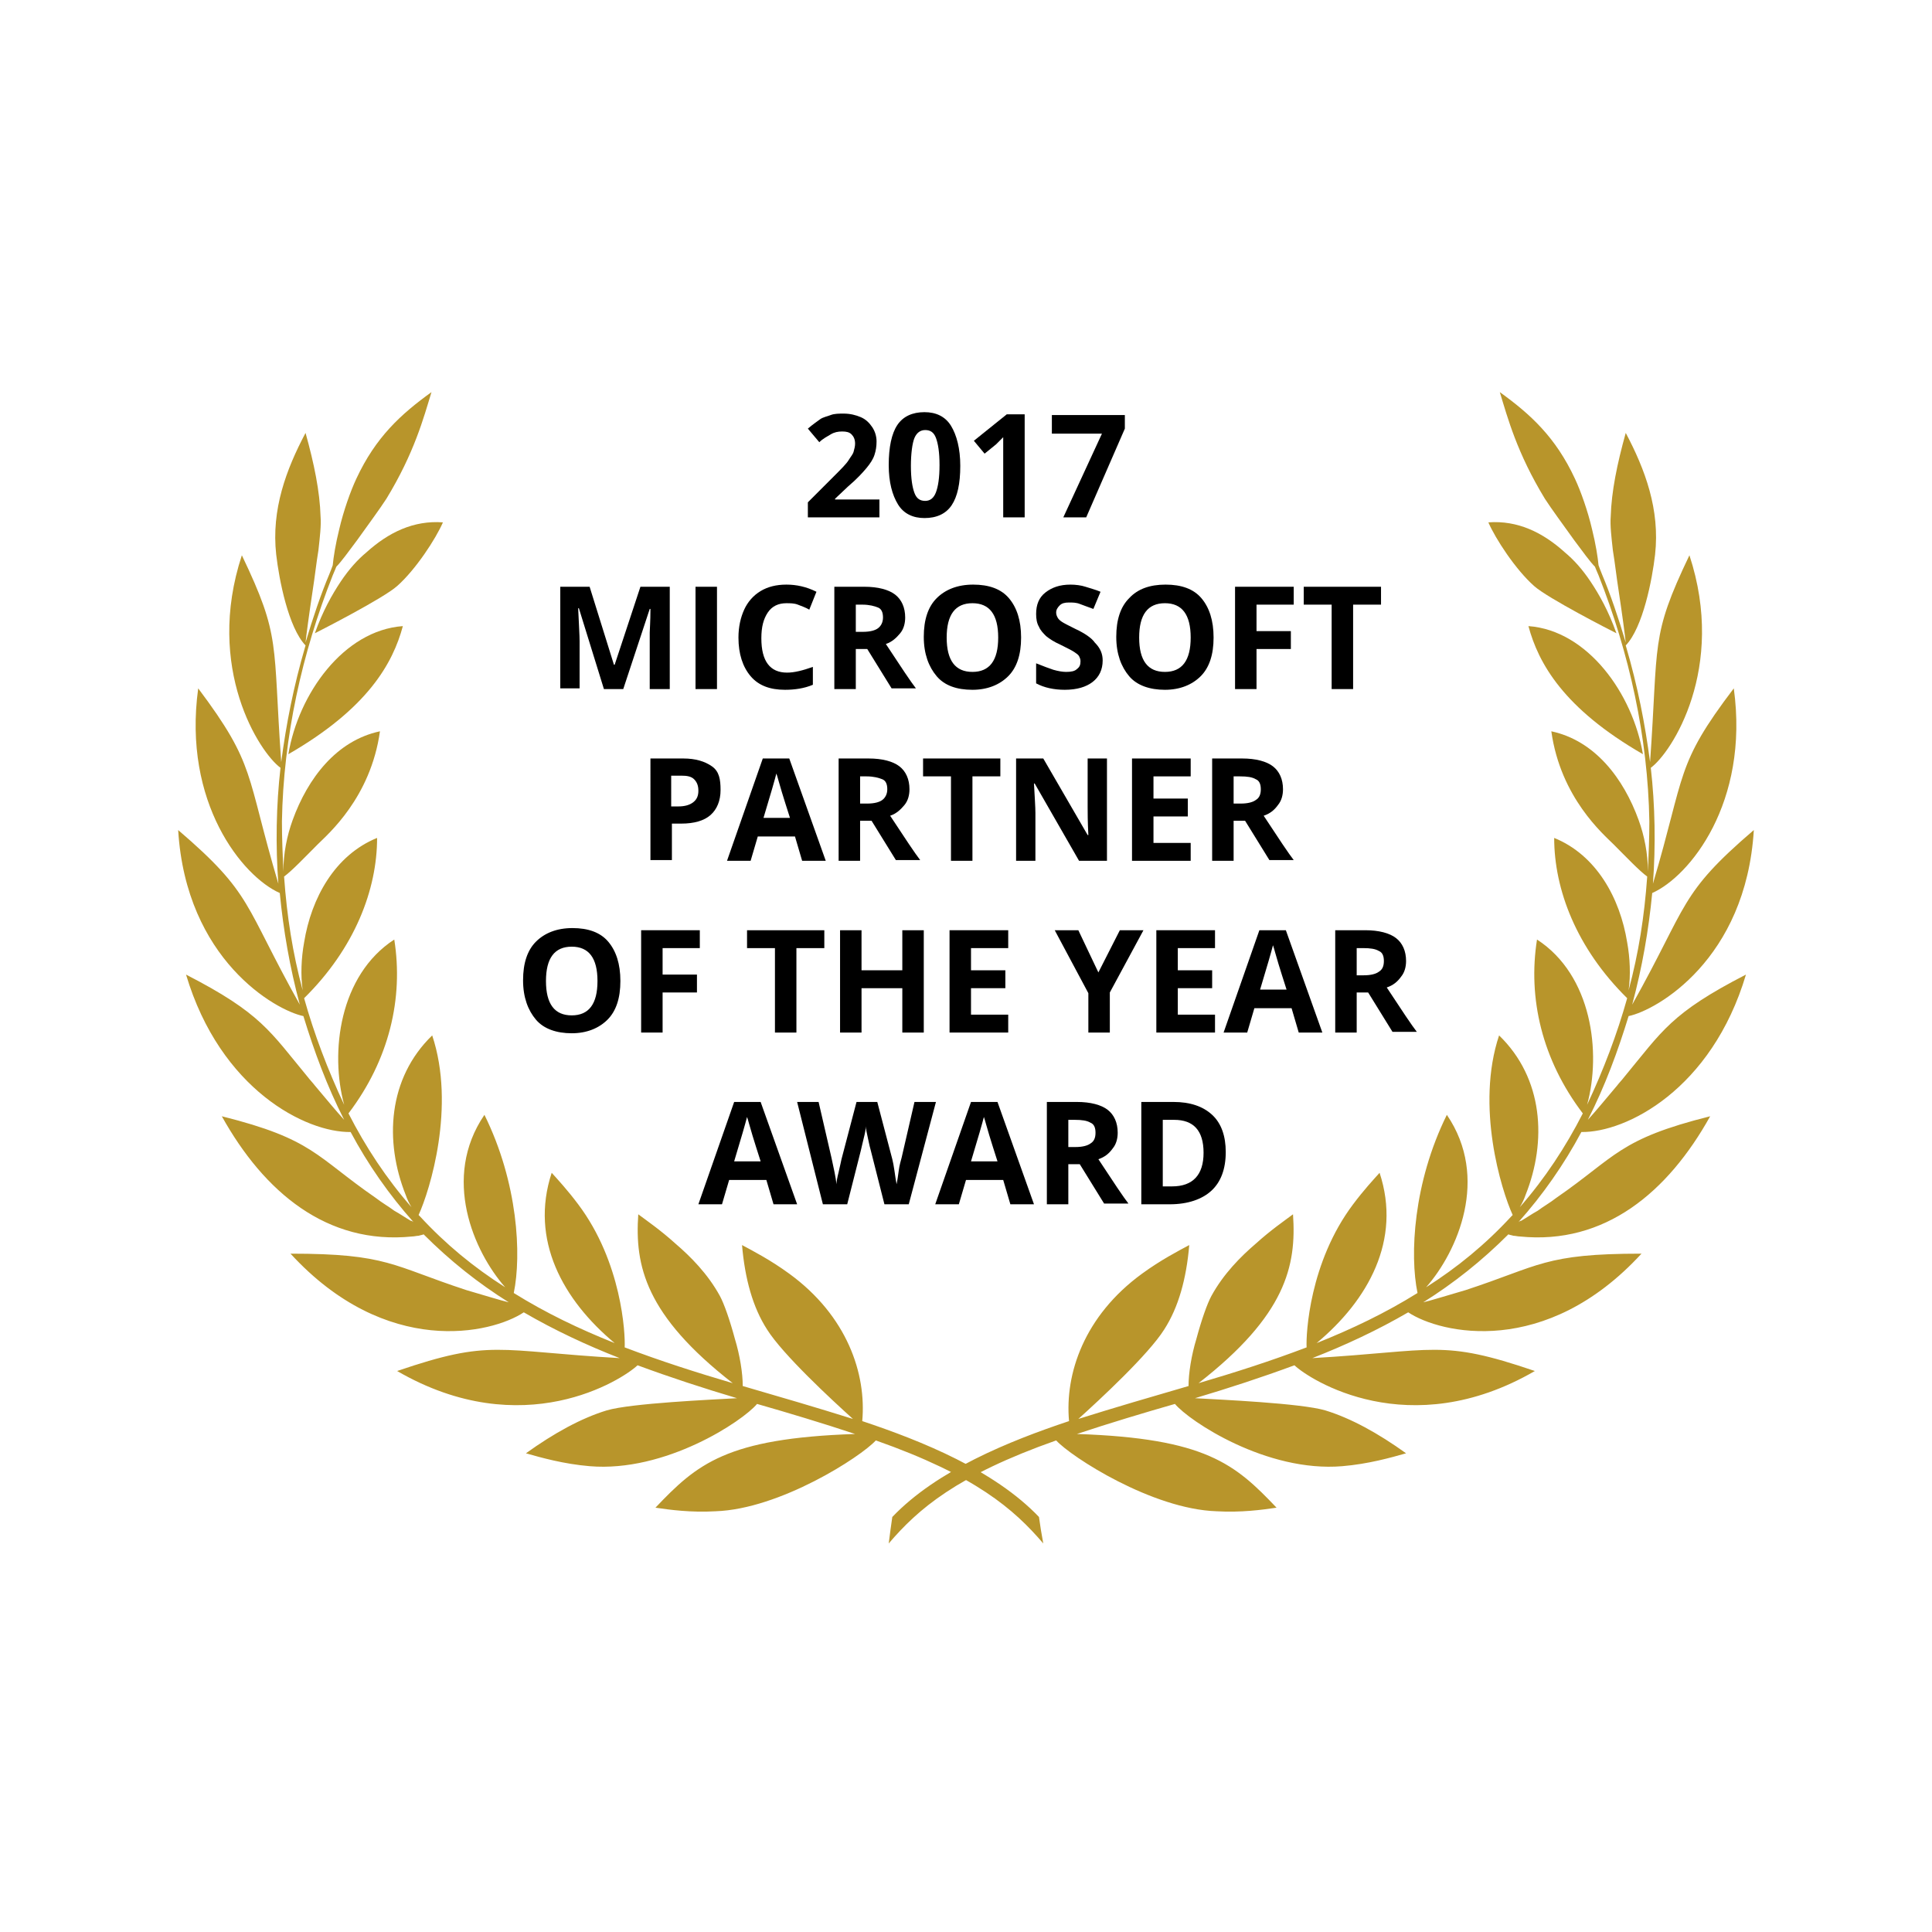 <?xml version="1.0" encoding="UTF-8"?> <!-- Generator: Adobe Illustrator 21.0.0, SVG Export Plug-In . SVG Version: 6.00 Build 0) --> <svg xmlns="http://www.w3.org/2000/svg" xmlns:xlink="http://www.w3.org/1999/xlink" id="Layer_1" x="0px" y="0px" viewBox="0 0 270 270" style="enable-background:new 0 0 270 270;" xml:space="preserve"> <style type="text/css"> .st0{fill:#B8952B;} .st1{enable-background:new ;} </style> <g> <g> <path class="st0" d="M145.2,212c-6.2-6.5-16.3-10.6-24.7-13.4c0.6-6.6-2.1-14.7-10.2-20.6c-2.6-1.9-5.1-3.2-6.6-4 c0.4,4.7,1.5,8.7,3.5,11.8c2.2,3.5,9,9.8,12,12.5c-5.1-1.6-9.9-3-15.4-4.6c0-1.8-0.4-4.3-1.1-6.6c-0.7-2.6-1.5-4.9-2.1-6 c-1.7-3.1-4.1-5.5-6.2-7.3c-2.1-1.9-4-3.2-5.2-4.1c-0.5,7.2,1,14.1,13.2,23.6c-5.1-1.5-10.1-3.1-15.1-5c0.1-1.9-0.4-11.9-6.5-20 c-1.5-2-2.8-3.4-3.7-4.4c-3.1,9.4,1.6,17.8,8.8,23.8c-5-2-9.6-4.2-14.1-7c1.1-5.3,0.6-15.4-4.1-24.9c-6,8.8-1.5,19.1,2.9,24.1 c-4.4-2.8-8.3-6-11.9-9.9c-0.1-0.1-0.1-0.1-0.2-0.2c1.6-3.5,5.2-15.2,1.9-25.1c-6.2,6-6.7,14.8-3.7,22.3c0.2,0.6,0.5,1.2,0.8,1.7 l0,0c-3.5-4-6.4-8.4-8.8-13.1c5.7-7.5,7.7-16.1,6.4-24.3c-7.7,5-9,15.8-7,23.1c-2.3-4.9-4.2-9.9-5.6-14.9 c7.1-7,10.2-15.2,10.2-22.4c-5.9,2.4-9.2,8.4-10.2,14.6c-0.4,2.2-0.5,4.6-0.2,6.7c-1.4-5.2-2.2-10.3-2.6-15.9 c1.1-0.8,2.9-2.7,4.7-4.5c1.4-1.4,7.4-6.5,8.7-15.8c-6.1,1.3-10.1,6.6-12.2,12.4c-0.8,2.2-1.3,4.7-1.3,7.2c-0.1-2.4-0.2-4.7-0.2-7 c0.2-11.8,2.8-23.5,7.1-34.4c0.2-0.5,0.4-0.9,0.5-1.2c0.7-0.7,1.7-2.1,2.9-3.7c1.5-2.1,3.2-4.4,4.1-5.8c3.9-6.4,5.2-11.3,6.3-14.9 c-4.3,3.1-7.8,6.3-10.5,12.1C49,68.6,48,71.4,47.4,74c-0.5,2-0.8,3.9-0.9,5c-0.1,0.3-0.3,0.8-0.5,1.3c-1.1,2.6-2.3,6.1-3.3,9.5 c0.1-1,0.5-4,1-7.3c0.3-1.9,0.5-3.8,0.8-5.6c0.2-1.8,0.4-3.5,0.3-4.7c-0.1-3.5-0.9-7.4-2.1-11.7c-2.7,5.1-4.8,10.7-4.1,17 c0.4,3.5,1.7,10.2,4.1,12.7c-1.7,5.8-2.7,11-3.4,16.3c-1.2-16.8,0-17.4-5.5-28.9c-5.2,15.8,2.5,27.6,5.4,29.7 c-0.6,5.2-0.7,10.9-0.3,16.2C34.3,108,35.8,107,27.7,96.2c-2.2,16,6.2,26.3,11.4,28.6c0.5,5.2,1.4,10.4,2.8,15.6 c-7.9-14.1-6.5-15.4-17-24.4c1.1,18.1,13.6,25.2,17.5,26c1.5,4.9,3.3,9.8,5.7,14.5c-1.1-1.2-2.5-2.9-4.1-4.8 c-0.3-0.4-0.7-0.8-1-1.2c-5.3-6.4-6.5-8.9-17-14.3c4.8,16.1,16.8,22.1,23,22c2.4,4.5,5.4,8.8,8.8,12.6c-0.1-0.1-0.3-0.2-0.4-0.2 c-0.7-0.4-1.4-0.9-2.3-1.4c-0.8-0.6-1.7-1.1-2.6-1.8c-8.4-5.8-8.7-8.2-21.5-11.4c5.9,10.6,14.7,18,26.6,16.8 c0.3,0,0.6-0.1,0.9-0.1c0.3-0.1,0.5-0.1,0.7-0.2c3.7,3.7,7.6,6.8,11.9,9.5c-0.9-0.2-3.5-1-5.9-1.7c-10.4-3.4-11-5.1-24.6-5.1 c13.4,14.6,28.1,11.2,32.6,8.2c4.3,2.5,8.8,4.6,13.4,6.4c-17.3-1-17.9-2.7-31.1,1.8c17.6,10.2,31.5,1.2,33.6-0.8 c4.6,1.7,9.2,3.2,13.9,4.6c-3.5,0.2-14.8,0.7-18.2,1.7c-3.6,1.1-7.4,3.2-11.3,6c2.1,0.6,5.3,1.5,8.9,1.8 c10.6,0.9,21.4-6.3,23.4-8.7c4.2,1.2,9.2,2.7,13.7,4.2c-18,0.6-22.1,4.2-27.9,10.3c2,0.3,5,0.7,8.4,0.5c9-0.3,20.3-7.6,22.4-9.9 c13.9,4.9,19.3,9.6,23.4,14.4C145.5,214.1,145.4,213.4,145.2,212z"></path> <path class="st0" d="M40.3,105.4c11.1-6.4,14.6-12.7,16-17.9C48,88.1,41.7,97,40.3,105.4z"></path> <path class="st0" d="M51.2,77.2c-1.2,1-2.4,2.3-3.6,4.1c-1.2,1.8-2.5,4.1-3.6,7.2c0.8-0.4,9.6-4.9,11.5-6.6 c2.6-2.3,5.4-6.6,6.4-8.9C57.8,72.7,54.3,74.4,51.2,77.2z"></path> </g> <g> <path class="st0" d="M124.7,212c6.2-6.5,16.3-10.6,24.7-13.4c-0.6-6.6,2.1-14.7,10.2-20.6c2.6-1.9,5.1-3.2,6.6-4 c-0.4,4.7-1.5,8.7-3.5,11.8c-2.2,3.5-9,9.8-12,12.5c5.1-1.6,9.9-3,15.4-4.6c0-1.8,0.4-4.3,1.1-6.6c0.7-2.6,1.5-4.9,2.1-6 c1.7-3.1,4.1-5.5,6.2-7.3c2.1-1.9,4-3.2,5.2-4.1c0.5,7.2-1,14.1-13.2,23.6c5.1-1.5,10.1-3.1,15.1-5c-0.1-1.9,0.4-11.9,6.5-20 c1.5-2,2.8-3.4,3.7-4.4c3.1,9.4-1.6,17.8-8.8,23.8c5-2,9.6-4.2,14.1-7c-1.1-5.3-0.6-15.4,4.1-24.9c6,8.8,1.5,19.1-2.9,24.1 c4.4-2.8,8.3-6,11.9-9.9c0.1-0.1,0.1-0.1,0.2-0.2c-1.6-3.5-5.2-15.2-1.9-25.1c6.2,6,6.7,14.8,3.7,22.3c-0.2,0.6-0.5,1.2-0.8,1.7 l0,0c3.5-4,6.4-8.4,8.8-13.1c-5.7-7.5-7.7-16.1-6.4-24.3c7.7,5,9,15.8,7,23.1c2.3-4.9,4.2-9.9,5.6-14.9 c-7.1-7-10.2-15.2-10.2-22.4c5.9,2.4,9.2,8.4,10.2,14.6c0.4,2.2,0.5,4.6,0.2,6.7c1.4-5.2,2.2-10.3,2.6-15.9 c-1.1-0.8-2.9-2.7-4.7-4.5c-1.4-1.4-7.4-6.5-8.7-15.8c6.1,1.3,10.1,6.6,12.2,12.4c0.8,2.2,1.3,4.7,1.3,7.2c0.1-2.4,0.2-4.7,0.2-7 c-0.2-11.8-2.8-23.5-7.1-34.4c-0.2-0.5-0.4-0.9-0.5-1.2c-0.7-0.7-1.7-2.1-2.9-3.7c-1.5-2.1-3.2-4.4-4.1-5.8 c-3.9-6.4-5.2-11.3-6.3-14.9c4.3,3.1,7.8,6.3,10.5,12.1c0.8,1.7,1.8,4.5,2.4,7.1c0.5,2,0.8,3.9,0.9,5c0.1,0.3,0.3,0.8,0.5,1.3 c1.1,2.6,2.3,6.1,3.3,9.5c-0.1-1-0.5-4-1-7.3c-0.3-1.9-0.5-3.8-0.8-5.6c-0.2-1.8-0.4-3.5-0.3-4.7c0.1-3.5,0.9-7.4,2.1-11.7 c2.7,5.1,4.8,10.7,4.1,17c-0.4,3.5-1.7,10.2-4.1,12.7c1.7,5.8,2.7,11,3.4,16.3c1.2-16.8,0-17.4,5.5-28.9 c5.2,15.8-2.5,27.6-5.4,29.7c0.6,5.2,0.7,10.9,0.3,16.2c4.6-15.5,3.1-16.5,11.3-27.3c2.2,16-6.2,26.3-11.4,28.6 c-0.5,5.2-1.4,10.4-2.8,15.6c7.9-14.1,6.5-15.4,17-24.4c-1.1,18.1-13.6,25.2-17.5,26c-1.5,4.9-3.3,9.8-5.7,14.5 c1.1-1.2,2.5-2.9,4.1-4.8c0.3-0.4,0.7-0.8,1-1.2c5.3-6.4,6.5-8.9,17-14.3c-4.8,16.1-16.8,22.1-23,22c-2.4,4.5-5.4,8.8-8.8,12.6 c0.1-0.1,0.3-0.2,0.4-0.2c0.7-0.4,1.4-0.9,2.3-1.4c0.8-0.6,1.7-1.1,2.6-1.8c8.4-5.8,8.7-8.2,21.5-11.4 c-5.9,10.6-14.7,18-26.6,16.8c-0.3,0-0.6-0.1-0.9-0.1c-0.3-0.1-0.5-0.1-0.7-0.2c-3.7,3.7-7.6,6.8-11.9,9.5c0.9-0.2,3.5-1,5.9-1.7 c10.4-3.4,11-5.1,24.6-5.1c-13.4,14.6-28.1,11.2-32.6,8.2c-4.3,2.5-8.8,4.6-13.4,6.4c17.3-1,17.9-2.7,31.1,1.8 c-17.6,10.2-31.5,1.2-33.6-0.8c-4.6,1.7-9.2,3.2-13.9,4.6c3.5,0.2,14.8,0.7,18.2,1.7c3.6,1.1,7.4,3.2,11.3,6 c-2.1,0.6-5.3,1.5-8.9,1.8c-10.6,0.9-21.4-6.3-23.4-8.7c-4.2,1.2-9.2,2.7-13.7,4.2c18,0.6,22.1,4.2,27.9,10.3 c-2,0.3-5,0.7-8.4,0.5c-9-0.3-20.3-7.6-22.4-9.9c-13.9,4.9-19.3,9.6-23.4,14.4C124.4,214.1,124.5,213.4,124.7,212z"></path> <path class="st0" d="M229.6,105.4c-11.1-6.4-14.6-12.7-16-17.9C221.9,88.1,228.2,97,229.6,105.4z"></path> <path class="st0" d="M218.7,77.2c1.2,1,2.4,2.3,3.6,4.1c1.2,1.8,2.5,4.1,3.6,7.2c-0.8-0.4-9.6-4.9-11.5-6.6 c-2.6-2.3-5.4-6.6-6.4-8.9C212.1,72.7,215.6,74.4,218.7,77.2z"></path> </g> </g> <g class="st1"> <path d="M122.9,72.3h-10v-2.1l3.6-3.6c1.1-1.1,1.8-1.8,2.1-2.3s0.6-0.8,0.7-1.2s0.2-0.7,0.2-1.1c0-0.6-0.2-1-0.5-1.3 s-0.7-0.4-1.3-0.4c-0.6,0-1.1,0.1-1.6,0.4s-1.1,0.6-1.6,1.1l-1.6-1.9c0.7-0.6,1.3-1,1.7-1.3s1-0.4,1.5-0.6s1.2-0.2,1.8-0.2 c0.9,0,1.7,0.2,2.4,0.5s1.2,0.8,1.6,1.4s0.6,1.3,0.6,2c0,0.7-0.1,1.3-0.3,1.9s-0.6,1.2-1.1,1.8s-1.3,1.5-2.6,2.6l-1.8,1.7v0.1h6.2 V72.3z"></path> <path d="M134.2,65.1c0,2.5-0.4,4.3-1.2,5.5s-2.1,1.8-3.8,1.8c-1.6,0-2.9-0.6-3.7-1.9s-1.3-3.1-1.3-5.5c0-2.5,0.4-4.4,1.2-5.6 s2.1-1.8,3.8-1.8c1.6,0,2.9,0.6,3.7,1.9S134.2,62.7,134.2,65.1z M127.3,65.1c0,1.8,0.2,3,0.5,3.8s0.8,1.1,1.5,1.1 c0.7,0,1.2-0.4,1.5-1.2s0.5-2,0.5-3.8c0-1.8-0.2-3-0.5-3.8s-0.8-1.1-1.5-1.1c-0.7,0-1.2,0.4-1.5,1.1S127.3,63.4,127.3,65.1z"></path> <path d="M143.2,72.3h-3V64l0-1.4l0-1.5c-0.5,0.5-0.8,0.8-1,1l-1.6,1.3l-1.5-1.8l4.6-3.7h2.5V72.3z"></path> <path d="M148.6,72.3l5.4-11.7h-7V58h10.2v1.9l-5.4,12.4H148.6z"></path> </g> <g class="st1"> <path d="M84.4,96.3L80.9,85h-0.1c0.1,2.3,0.2,3.8,0.2,4.6v6.6h-2.7V82h4.1l3.4,10.9h0.1L89.5,82h4.1v14.3h-2.8v-6.8 c0-0.3,0-0.7,0-1.1s0.1-1.5,0.1-3.3h-0.1l-3.7,11.2H84.4z"></path> <path d="M97.2,96.3V82h3v14.3H97.2z"></path> <path d="M109.9,84.3c-1.1,0-2,0.4-2.6,1.3s-0.9,2-0.9,3.6c0,3.2,1.2,4.8,3.6,4.8c1,0,2.2-0.3,3.6-0.8v2.5c-1.2,0.5-2.5,0.7-3.9,0.7 c-2.1,0-3.7-0.6-4.8-1.9s-1.7-3.1-1.7-5.4c0-1.5,0.3-2.8,0.8-3.9s1.3-2,2.3-2.6s2.2-0.9,3.6-0.9c1.4,0,2.8,0.3,4.2,1l-1,2.5 c-0.5-0.3-1.1-0.5-1.6-0.7S110.4,84.3,109.9,84.3z"></path> <path d="M119.6,90.8v5.5h-3V82h4.2c1.9,0,3.4,0.4,4.3,1.1s1.4,1.8,1.4,3.2c0,0.8-0.2,1.6-0.7,2.2s-1.1,1.2-2,1.5 c2.1,3.2,3.5,5.3,4.2,6.2h-3.4l-3.4-5.5H119.6z M119.6,88.3h1c1,0,1.7-0.2,2.1-0.5s0.7-0.8,0.7-1.5c0-0.7-0.2-1.2-0.7-1.4 s-1.2-0.4-2.2-0.4h-0.9V88.3z"></path> <path d="M142.7,89.1c0,2.4-0.6,4.2-1.8,5.4s-2.9,1.9-5,1.9c-2.2,0-3.9-0.6-5-1.9s-1.8-3.1-1.8-5.5s0.6-4.2,1.8-5.4s2.9-1.9,5.1-1.9 s3.9,0.6,5,1.9S142.7,86.7,142.7,89.1z M132.3,89.1c0,1.6,0.3,2.8,0.9,3.6s1.5,1.2,2.7,1.2c2.4,0,3.6-1.6,3.6-4.8 c0-3.2-1.2-4.8-3.6-4.8c-1.2,0-2.1,0.4-2.7,1.2S132.3,87.5,132.3,89.1z"></path> <path d="M154.1,92.3c0,1.3-0.5,2.3-1.4,3s-2.2,1.1-3.9,1.1c-1.5,0-2.9-0.3-4-0.9v-2.8c1,0.4,1.8,0.7,2.4,0.9 c0.7,0.2,1.3,0.3,1.8,0.3c0.7,0,1.2-0.1,1.5-0.4c0.4-0.3,0.5-0.6,0.5-1.1c0-0.3-0.1-0.5-0.2-0.7s-0.4-0.4-0.7-0.6s-0.9-0.5-1.9-1 c-0.9-0.4-1.5-0.8-2-1.2c-0.4-0.4-0.8-0.8-1-1.3c-0.3-0.5-0.4-1.1-0.4-1.8c0-1.3,0.4-2.3,1.3-3c0.9-0.7,2-1.1,3.5-1.1 c0.7,0,1.5,0.1,2.1,0.3s1.4,0.4,2.1,0.7l-1,2.4c-0.8-0.3-1.4-0.5-1.9-0.7s-1-0.2-1.5-0.2c-0.6,0-1,0.1-1.3,0.4 c-0.3,0.3-0.5,0.6-0.5,1c0,0.3,0.1,0.5,0.2,0.7c0.1,0.2,0.3,0.4,0.6,0.6c0.3,0.2,0.9,0.5,1.9,1c1.3,0.6,2.3,1.3,2.7,1.9 C153.8,90.6,154.1,91.4,154.1,92.3z"></path> <path d="M169.6,89.1c0,2.4-0.6,4.2-1.8,5.4s-2.9,1.9-5,1.9s-3.9-0.6-5-1.9s-1.8-3.1-1.8-5.5s0.6-4.2,1.8-5.4 c1.2-1.3,2.9-1.9,5.1-1.9c2.2,0,3.9,0.6,5,1.9S169.6,86.7,169.6,89.1z M159.2,89.1c0,1.6,0.3,2.8,0.9,3.6s1.5,1.2,2.7,1.2 c2.4,0,3.6-1.6,3.6-4.8c0-3.2-1.2-4.8-3.6-4.8c-1.2,0-2.1,0.4-2.7,1.2C159.5,86.3,159.2,87.5,159.2,89.1z"></path> <path d="M175.6,96.3h-3V82h8.2v2.5h-5.2v3.7h4.8v2.5h-4.8V96.3z"></path> <path d="M189.1,96.3h-3V84.5h-3.9V82H193v2.5h-3.9V96.3z"></path> </g> <g class="st1"> <path d="M100.7,110.4c0,1.5-0.5,2.7-1.4,3.5s-2.3,1.2-4.1,1.2h-1.3v5.1h-3V106h4.6c1.7,0,3,0.4,4,1.1S100.7,108.9,100.7,110.4z M93.8,112.7h1c0.9,0,1.6-0.2,2.1-0.6s0.7-0.9,0.7-1.6c0-0.7-0.2-1.2-0.6-1.6s-1-0.5-1.8-0.5h-1.4V112.7z"></path> <path d="M112.1,120.3l-1-3.4h-5.2l-1,3.4h-3.3l5-14.3h3.7l5.1,14.3H112.1z M110.4,114.3c-1-3.1-1.5-4.8-1.6-5.2s-0.2-0.7-0.3-1 c-0.2,0.8-0.8,2.9-1.8,6.2H110.4z"></path> <path d="M120.2,114.8v5.5h-3V106h4.2c1.9,0,3.4,0.4,4.3,1.1s1.4,1.8,1.4,3.2c0,0.8-0.2,1.6-0.7,2.2s-1.1,1.2-2,1.5 c2.1,3.2,3.5,5.3,4.2,6.2h-3.4l-3.4-5.5H120.2z M120.2,112.3h1c1,0,1.7-0.2,2.1-0.5s0.7-0.8,0.7-1.5c0-0.7-0.2-1.2-0.7-1.4 s-1.2-0.4-2.2-0.4h-0.9V112.3z"></path> <path d="M135.9,120.3h-3v-11.8H129V106h10.8v2.5h-3.9V120.3z"></path> <path d="M154.6,120.3h-3.8l-6.2-10.8h-0.1c0.1,1.9,0.2,3.3,0.2,4.1v6.7H142V106h3.8l6.2,10.7h0.1c-0.1-1.9-0.1-3.2-0.1-3.9V106h2.7 V120.3z"></path> <path d="M166.4,120.3h-8.2V106h8.2v2.5h-5.2v3.1h4.8v2.5h-4.8v3.7h5.2V120.3z"></path> <path d="M172.4,114.8v5.5h-3V106h4.2c1.9,0,3.4,0.4,4.3,1.1c0.9,0.7,1.4,1.8,1.4,3.2c0,0.8-0.2,1.6-0.7,2.2c-0.5,0.7-1.1,1.2-2,1.5 c2.1,3.2,3.5,5.3,4.2,6.2h-3.4l-3.4-5.5H172.4z M172.4,112.3h1c1,0,1.7-0.2,2.1-0.5c0.5-0.3,0.7-0.8,0.7-1.5c0-0.7-0.2-1.2-0.7-1.4 c-0.5-0.3-1.2-0.4-2.2-0.4h-0.9V112.3z"></path> </g> <g class="st1"> <path d="M86.7,137.1c0,2.4-0.6,4.2-1.8,5.4s-2.9,1.9-5,1.9s-3.9-0.6-5-1.9s-1.8-3.1-1.8-5.5s0.6-4.2,1.8-5.4s2.9-1.9,5.1-1.9 s3.9,0.6,5,1.9S86.7,134.7,86.7,137.1z M76.3,137.1c0,1.6,0.3,2.8,0.9,3.6s1.5,1.2,2.7,1.2c2.4,0,3.6-1.6,3.6-4.8 c0-3.2-1.2-4.8-3.6-4.8c-1.2,0-2.1,0.4-2.7,1.2S76.3,135.5,76.3,137.1z"></path> <path d="M92.6,144.3h-3V130h8.2v2.5h-5.2v3.7h4.8v2.5h-4.8V144.3z"></path> <path d="M111.3,144.3h-3v-11.8h-3.9V130h10.8v2.5h-3.9V144.3z"></path> <path d="M129.1,144.3h-3v-6.2h-5.7v6.2h-3V130h3v5.6h5.7V130h3V144.3z"></path> <path d="M140.9,144.3h-8.2V130h8.2v2.5h-5.2v3.1h4.8v2.5h-4.8v3.7h5.2V144.3z"></path> <path d="M153.5,135.9l3-5.9h3.3l-4.7,8.7v5.6h-3v-5.5l-4.7-8.8h3.3L153.5,135.9z"></path> <path d="M169.8,144.3h-8.2V130h8.2v2.5h-5.2v3.1h4.8v2.5h-4.8v3.7h5.2V144.3z"></path> <path d="M181.5,144.3l-1-3.4h-5.2l-1,3.4H171l5-14.3h3.7l5.1,14.3H181.5z M179.8,138.3c-1-3.1-1.5-4.8-1.6-5.2 c-0.1-0.4-0.2-0.7-0.3-1c-0.2,0.8-0.8,2.9-1.8,6.2H179.8z"></path> <path d="M189.6,138.8v5.5h-3V130h4.2c1.9,0,3.4,0.4,4.3,1.1c0.9,0.7,1.4,1.8,1.4,3.2c0,0.8-0.2,1.6-0.7,2.2c-0.5,0.7-1.1,1.2-2,1.5 c2.1,3.2,3.5,5.3,4.2,6.2h-3.4l-3.4-5.5H189.6z M189.6,136.3h1c1,0,1.7-0.2,2.1-0.5c0.5-0.3,0.7-0.8,0.7-1.5c0-0.7-0.2-1.2-0.7-1.4 c-0.5-0.3-1.2-0.4-2.2-0.4h-0.9V136.3z"></path> </g> <g class="st1"> <path d="M108.1,168.3l-1-3.4h-5.2l-1,3.4h-3.3l5-14.3h3.7l5.1,14.3H108.1z M106.3,162.3c-1-3.1-1.5-4.8-1.6-5.2s-0.2-0.7-0.3-1 c-0.2,0.8-0.8,2.9-1.8,6.2H106.3z"></path> <path d="M127,168.3h-3.4l-1.9-7.5c-0.1-0.3-0.2-0.8-0.4-1.7s-0.3-1.4-0.3-1.7c0,0.4-0.1,0.9-0.3,1.7s-0.3,1.3-0.4,1.7l-1.9,7.5H115 l-3.6-14.3h3l1.8,7.8c0.3,1.4,0.6,2.7,0.7,3.7c0-0.4,0.1-0.9,0.3-1.7s0.3-1.4,0.4-1.8l2.1-8h2.9l2.1,8c0.1,0.4,0.2,0.9,0.3,1.6 s0.2,1.4,0.3,1.9c0.1-0.5,0.2-1.1,0.3-1.9s0.3-1.4,0.4-1.8l1.8-7.8h3L127,168.3z"></path> <path d="M141.2,168.3l-1-3.4H135l-1,3.4h-3.3l5-14.3h3.7l5.1,14.3H141.2z M139.4,162.3c-1-3.1-1.5-4.8-1.6-5.2 c-0.1-0.4-0.2-0.7-0.3-1c-0.2,0.8-0.8,2.9-1.8,6.2H139.4z"></path> <path d="M149.3,162.8v5.5h-3V154h4.2c1.9,0,3.4,0.4,4.3,1.1c0.9,0.7,1.4,1.8,1.4,3.2c0,0.8-0.2,1.6-0.7,2.2c-0.5,0.7-1.1,1.2-2,1.5 c2.1,3.2,3.5,5.3,4.2,6.2h-3.4l-3.4-5.5H149.3z M149.3,160.3h1c1,0,1.7-0.2,2.1-0.5c0.5-0.3,0.7-0.8,0.7-1.5c0-0.7-0.2-1.2-0.7-1.4 c-0.5-0.3-1.2-0.4-2.2-0.4h-0.9V160.3z"></path> <path d="M171.3,161c0,2.4-0.7,4.2-2,5.4s-3.3,1.9-5.8,1.9h-4V154h4.5c2.3,0,4.1,0.6,5.4,1.8S171.3,158.8,171.3,161z M168.2,161.1 c0-3.1-1.4-4.6-4.1-4.6h-1.6v9.3h1.3C166.7,165.8,168.2,164.2,168.2,161.1z"></path> </g> </svg> 